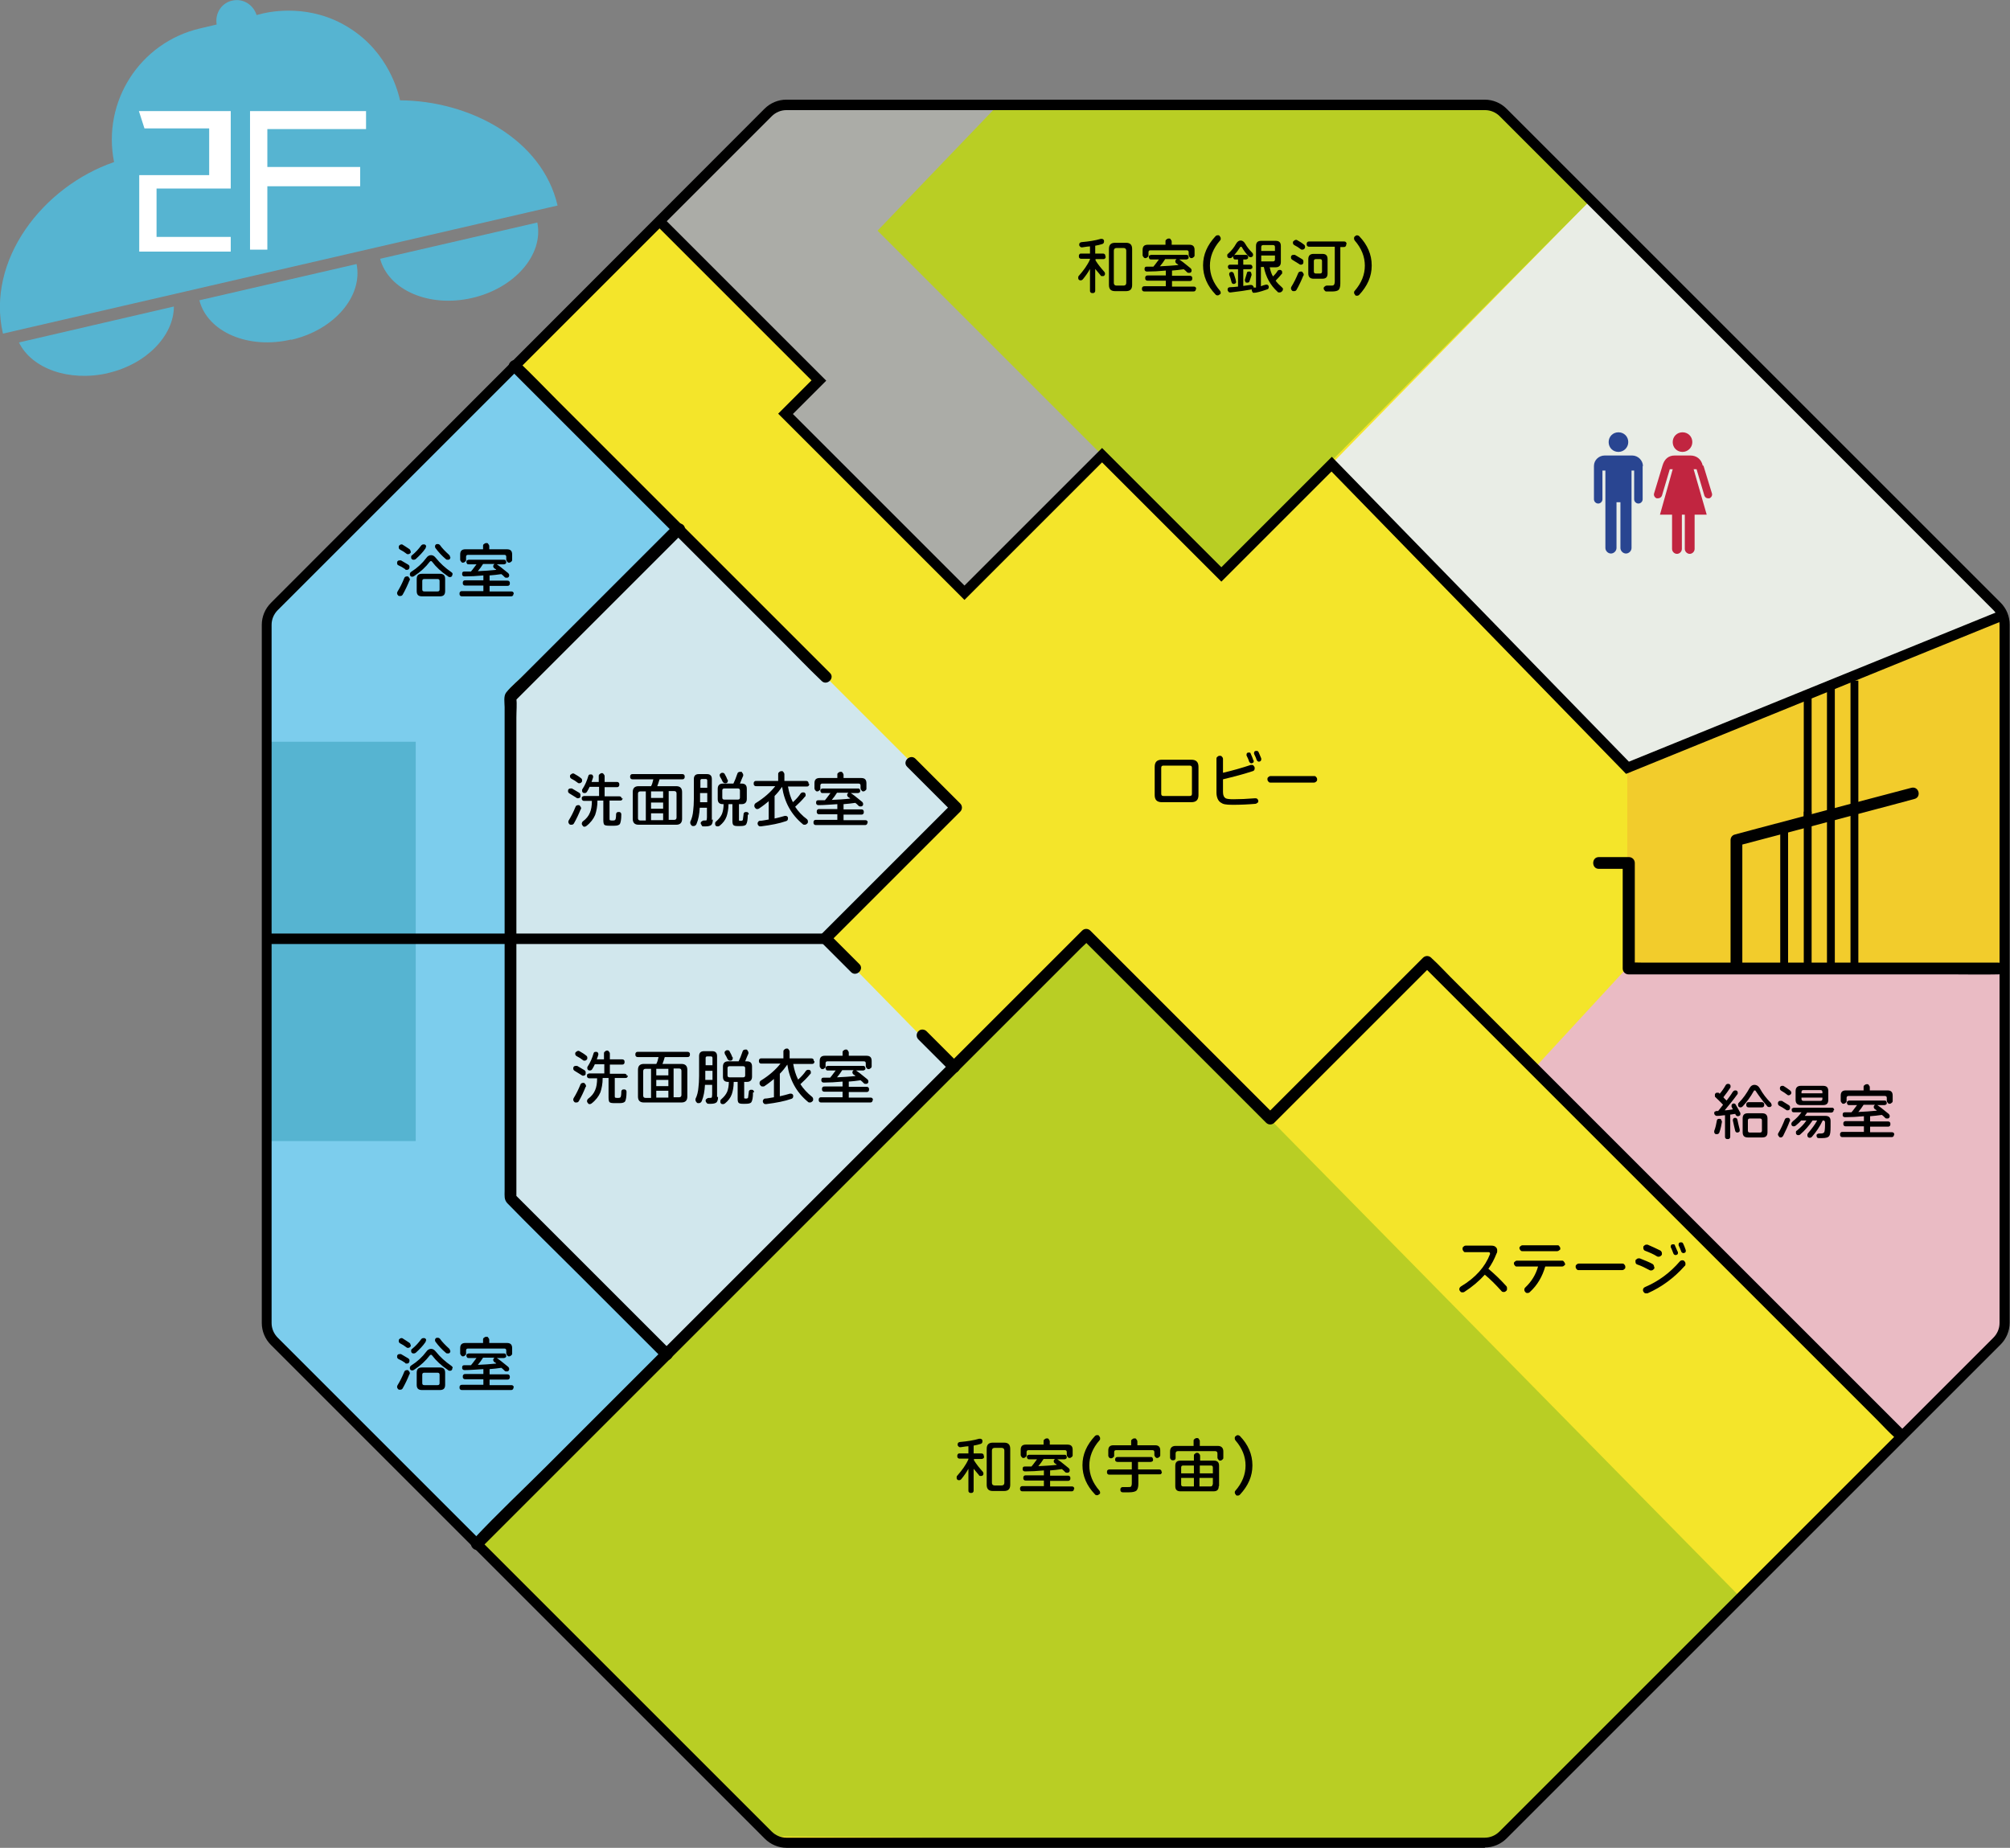 <?xml version="1.0" encoding="UTF-8"?>
<svg id="_レイヤー_1" data-name="レイヤー_1" xmlns="http://www.w3.org/2000/svg" version="1.1" viewBox="0 0 615 565.5">
  <rect x="0" y="0" width="615" height="565.5" fill="#808080" stroke="none"/>
  <!-- Generator: Adobe Illustrator 29.3.1, SVG Export Plug-In . SVG Version: 2.1.0 Build 151)  -->
  <defs>
    <style>
      .st0 {
        fill: #fff;
      }

      .st1 {
        fill: #c12540;
      }

      .st2 {
        fill: #56b4d1;
      }

      .st3 {
        fill: #294591;
      }

      .st4 {
        fill: #eabbc4;
      }

      .st5 {
        fill: #abaca7;
      }

      .st6 {
        fill: #f4e52a;
      }

      .st7 {
        fill: #e9ede6;
      }

      .st8 {
        fill: #7ccded;
      }

      .st9 {
        fill: #d1e7ed;
      }

      .st10 {
        fill: #f2cc2c;
      }

      .st11 {
        fill: #b9ce24;
      }
    </style>
  </defs>
  <g>
    <path class="st6" d="M457.7,32.1h-220.3L81.6,187.9v220.3l155.8,155.8h220.3l155.8-155.8v-220.3L457.7,32.1Z"/>
    <path class="st4" d="M581.3,438.9l-111.9-111.9,28.6-31h115.1c.3,37.3.5,74.6.8,111.9-10.9,10.3-21.7,20.6-32.5,31Z"/>
    <path class="st11" d="M457.4,563.6c-74.1-.5-148.2-1.1-222.3-1.6-29.6-29.9-59.3-59.8-88.9-89.7,62.2-61.9,124.4-123.8,186.5-185.7,18.5,18.5,37,37,55.6,55.6,47.9,48.7,95.8,97.4,143.7,146.1-24.9,25.1-49.7,50.3-74.6,75.4Z"/>
    <path class="st7" d="M613,188.1c-38.4,15.6-76.7,31.2-115.1,46.8l-90.5-92.9c26.5-27,52.9-54,79.4-81,42.1,42.3,84.1,84.7,126.2,127Z"/>
    <path class="st5" d="M294.7,181.7c-18-18.5-36-37-54-55.6l9.5-9.5c-16.4-16.1-32.8-32.3-49.2-48.4,12.2-12.2,24.3-24.3,36.5-36.5h204.8l-147.6,150Z"/>
    <path class="st11" d="M373.3,175.4l-104.8-104.8c12.4-13,24.9-25.9,37.3-38.9h151.6c9.8,9.8,19.6,19.6,29.4,29.4-37.8,38.1-75.7,76.2-113.5,114.3Z"/>
    <path class="st9" d="M252.6,287.3c13,13.2,25.9,26.5,38.9,39.7-29.1,29.1-58.2,58.2-87.3,87.3-16.1-16.4-32.3-32.8-48.4-49.2v-151.6c17.2-17.2,34.4-34.4,51.6-51.6,28.3,28.3,56.6,56.6,84.9,84.9-13.2,13.5-26.5,27-39.7,40.5Z"/>
    <path class="st8" d="M203.8,414.7c-19.3,19.3-38.6,38.6-57.9,57.9l-64.3-64.3v-220.7c25.4-25.1,50.8-50.3,76.2-75.4,16.4,16.7,32.8,33.3,49.2,50-17.1,16.2-34.1,32.5-51.2,48.7v153.9c16,16.6,32,33.2,48,49.8Z"/>
    <path class="st2" d="M127.2,227h-46v122.2h46v-122.2Z"/>
    <path class="st10" d="M613.8,296.8h-115.9v-61.9l115.9-46.8v108.7Z"/>
    <path d="M454.4,565.5h-213.7c-2.5,0-4.9-1-6.7-2.8l-151.1-151.1c-1.8-1.8-2.8-4.2-2.8-6.7v-213.7c0-2.5,1-4.9,2.8-6.7L233.9,33.3c1.8-1.8,4.2-2.8,6.7-2.8h213.7c2.5,0,4.9,1,6.7,2.8l151.1,151.1c1.8,1.8,2.8,4.2,2.8,6.7v213.7c0,2.5-1,4.9-2.8,6.7l-151.1,151.1c-1.8,1.8-4.2,2.8-6.7,2.8ZM240.6,33.7c-1.7,0-3.3.7-4.5,1.9L85,186.7c-1.2,1.2-1.9,2.8-1.9,4.5v213.7c0,1.7.7,3.3,1.9,4.5l151.1,151.1c1.2,1.2,2.8,1.9,4.5,1.9h213.7c1.7,0,3.3-.7,4.5-1.9l151.1-151.1c1.2-1.2,1.9-2.8,1.9-4.5v-213.7c0-1.7-.7-3.3-1.9-4.5L458.9,35.6c-1.2-1.2-2.8-1.9-4.5-1.9h-213.7Z"/>
    <path d="M489.1,265.9h9.2l-1.8-1.8v32.3c0,1,.8,1.8,1.8,1.8h99.2c4.5,0,9.1.1,13.7,0h.2c2.3,0,2.3-3.6,0-3.6h-108.4c-1.5,0-3-.1-4.4,0h-.2l1.8,1.8v-32.3c0-1-.8-1.8-1.8-1.8h-9.2c-2.3,0-2.3,3.6,0,3.6Z"/>
    <path d="M584.8,241.1c-6.1,1.6-12.2,3.2-18.2,4.8-9.7,2.6-19.4,5.1-29.1,7.7-2.2.6-4.5,1.2-6.7,1.8-.8.2-1.3.9-1.3,1.7v38.9c0,2.3,3.6,2.3,3.6,0v-38.9l-1.3,1.7c6.1-1.6,12.2-3.2,18.2-4.8,9.7-2.6,19.4-5.1,29.1-7.7,2.2-.6,4.5-1.2,6.7-1.8,2.2-.6,1.3-4-1-3.4Z"/>
    <path d="M554.3,213.1h-2.4v38.1h2.4v-38.1Z"/>
    <path d="M561.4,210.7h-2.4v38.1h2.4v-38.1Z"/>
    <path d="M547.1,252h-2.4v44.1h2.4v-44.1Z"/>
    <path d="M554.3,248.4h-2.4v47.6h2.4v-47.6Z"/>
    <path d="M561.4,248.4h-2.4v47.6h2.4v-47.6Z"/>
    <path d="M568.6,248.4h-2.4v47.6h2.4v-47.6Z"/>
    <path d="M568.6,208.3h-2.4v38.1h2.4v-38.1Z"/>
    <path d="M497.5,236.8l-90.1-92.5-33.7,33.7-36.5-36.5-42.1,42.1-57-57,10.2-10.2-46.9-46.9,2.2-2.2,49.2,49.2-10.2,10.2,52.5,52.5,42.1-42.1,36.5,36.5,33.8-33.8,90.9,93.3,114.1-46.4,1.2,2.9-116.1,47.2Z"/>
    <path d="M582.5,437.7l-14.4-14.4-34.4-34.4-41.9-41.9c-12-12-24-24-36.1-36.1l-11.9-11.9c-1.9-1.9-3.7-3.9-5.7-5.7,0,0-.2-.2-.2-.2-.7-.7-1.8-.7-2.5,0-14,14-28,28-42,42s-4,4-6,6h2.5l-18.9-18.9-30.4-30.4c-2.3-2.3-4.7-4.7-7-7-.7-.7-1.8-.7-2.5,0-6.2,6.2-12.4,12.4-18.6,18.6-14.8,14.8-29.6,29.6-44.5,44.5-18,18-35.9,35.9-53.9,53.9-15.5,15.5-31,31-46.6,46.6-7.5,7.5-15.3,14.8-22.6,22.6-.1.1-.2.2-.3.3-1.6,1.6.9,4.2,2.5,2.5,6.2-6.2,12.4-12.4,18.6-18.6,14.8-14.8,29.6-29.6,44.5-44.5,18-18,35.9-35.9,53.9-53.9,15.5-15.5,31-31,46.6-46.6,5.1-5.1,10.2-10.2,15.3-15.3l4.8-4.8c.8-.8,1.8-1.6,2.5-2.5,0-.1.2-.2.3-.3h-2.5c6.3,6.3,12.6,12.6,18.9,18.9,10.1,10.1,20.3,20.3,30.4,30.4l7,7c.7.7,1.8.7,2.5,0,14-14,28-28,42-42,2-2,4-4,6-6h-2.5c4.8,4.8,9.6,9.6,14.4,14.4,11.5,11.5,22.9,22.9,34.4,34.4l41.9,41.9,36.1,36.1,11.9,11.9c1.9,1.9,3.7,3.9,5.7,5.7,0,0,.2.2.2.2,1.6,1.6,4.2-.9,2.5-2.5h0Z"/>
    <path d="M253.9,205.9c-3.2-3.2-6.3-6.3-9.5-9.5-7.6-7.6-15.2-15.2-22.8-22.8-9.1-9.1-18.3-18.3-27.4-27.4l-23.8-23.8c-3.8-3.8-7.6-7.8-11.5-11.5,0,0-.1-.1-.2-.2-1.6-1.6-4.2.9-2.5,2.5,3.2,3.2,6.3,6.3,9.5,9.5,7.6,7.6,15.2,15.2,22.8,22.8,9.1,9.1,18.3,18.3,27.4,27.4,7.9,7.9,15.9,15.9,23.8,23.8,3.8,3.8,7.6,7.8,11.5,11.5,0,0,.1.1.2.2,1.6,1.6,4.2-.9,2.5-2.5Z"/>
    <path d="M262.9,295c-3-3-6-6-9.1-9.1v2.5c4.5-4.5,9.1-9.1,13.6-13.6,7.2-7.2,14.3-14.3,21.5-21.5,1.6-1.6,3.3-3.3,4.9-4.9.7-.7.7-1.8,0-2.5-4-4-8-8-12-12l-1.7-1.7c-1.6-1.6-4.2.9-2.5,2.5,4,4,8,8,12,12l1.7,1.7v-2.5c-4.5,4.5-9.1,9.1-13.6,13.6-7.2,7.2-14.3,14.3-21.5,21.5-1.6,1.6-3.3,3.3-4.9,4.9-.7.7-.7,1.8,0,2.5,3,3,6,6,9.1,9.1,1.6,1.6,4.2-.9,2.5-2.5Z"/>
    <path d="M293.2,325.3c-2.8-2.8-5.7-5.7-8.5-8.5l-1.2-1.2c-.7-.7-1.9-.7-2.5,0-.7.7-.7,1.8,0,2.5,2.8,2.8,5.7,5.7,8.5,8.5l1.2,1.2c.7.7,1.9.7,2.5,0,.7-.7.7-1.8,0-2.5Z"/>
    <path d="M206.1,160.7c-5.9,5.9-11.9,11.9-17.8,17.8-9.3,9.3-18.5,18.5-27.8,27.8-1.8,1.9-4,3.6-5.6,5.6-.9,1.1-.5,3.2-.5,4.5v148.1c0,1.4-.2,2.6.8,3.7,7.1,7.3,14.4,14.4,21.7,21.7,8.2,8.2,16.3,16.3,24.5,24.5l1.4,1.4c1.6,1.6,4.2-.9,2.5-2.5-5.4-5.4-10.8-10.8-16.2-16.2-8.6-8.6-17.2-17.2-25.7-25.7-2-2-3.9-3.9-5.9-5.9l.5,1.3v-147.2c0-2,.2-4,0-6v-.3l-.5,1.3c5.8-5.8,11.5-11.5,17.3-17.3,9.2-9.2,18.4-18.4,27.6-27.6,2.1-2.1,4.2-4.2,6.4-6.4s-.9-4.2-2.5-2.5h0Z"/>
    <path d="M252.6,285.7H81.2v3.2h171.5v-3.2Z"/>
    <path class="st3" d="M495.2,138.3c1.6,0,3-1.3,3-3s-1.3-3-3-3-3,1.3-3,3,1.3,3,3,3Z"/>
    <path class="st3" d="M502.7,142.7c0-1.8-1.5-3.3-3.3-3.3h-8.4c-1.8,0-3.3,1.4-3.3,3.2,0,0,0,10.2,0,10.2,0,.7.6,1.3,1.3,1.3s1.3-.6,1.3-1.3v-8.8h.9v23.7c0,.9.8,1.7,1.7,1.7s1.7-.8,1.7-1.7v-14h1.2v14c0,.9.8,1.7,1.7,1.7s1.7-.8,1.7-1.7v-23.7c0,0,.8,0,.8,0v8.8c0,.7.6,1.3,1.3,1.3s1.3-.6,1.3-1.3v-10.2s0,0,0,0Z"/>
    <path class="st1" d="M514.8,138.3c1.6,0,3-1.3,3-3s-1.3-3-3-3-3,1.3-3,3,1.3,3,3,3Z"/>
    <path class="st1" d="M521,142.5c-.5-2.1-2-3.1-3.8-3.1h-4.8c-1.8,0-3.1,1-3.7,3l-2.6,8.6c-.2.6.2,1.3.8,1.5.1,0,.2,0,.4,0,.5,0,1-.3,1.2-.8l2.4-8.1h.9l-3.9,13.9h3.7v10.5c0,.8.7,1.5,1.5,1.5s1.5-.7,1.5-1.5v-10.5h.9v10.5c0,.8.7,1.5,1.5,1.5s1.5-.7,1.5-1.5v-10.5h3.7l-4-13.9h.9l2.4,8.1c.2.5.6.8,1.1.8s.2,0,.4,0c.6-.2,1-.9.8-1.5l-2.6-8.5h0Z"/>
    <path d="M338.3,78.5c0,.2,0,.4-.2.6-.2.2-.3.2-.6.2h-2.3v.4c.8,1.3,1.8,2.5,2.7,3.5.1.2.2.3.2.5s0,.4-.2.6c-.1.2-.3.2-.6.2s-.5,0-.6-.3c-.7-.8-1.2-1.4-1.6-1.9v6.6c0,.2,0,.4-.2.6-.2.2-.4.2-.6.2s-.4,0-.6-.2c-.2-.2-.2-.3-.2-.6v-6.6c-.6,1.1-1.3,2.1-2.2,3.2-.2.2-.4.3-.6.3s-.4,0-.6-.2c-.2-.2-.2-.3-.2-.6s0-.4.2-.6c1.4-1.6,2.6-3.2,3.4-5v-.2h-2.6c-.2,0-.4,0-.6-.2-.2-.2-.2-.3-.2-.6s0-.4.2-.6c.1-.2.3-.2.5-.2h2.7v-2.2c-.3,0-1.2.1-2.4.3-.2,0-.4,0-.6-.2-.2-.2-.3-.3-.3-.6,0-.5.2-.7.7-.8,2.3-.2,4.2-.5,5.9-1,0,0,.1,0,.2,0,.2,0,.4,0,.6.2.2.2.2.3.2.6,0,.4-.2.7-.6.8-.7.2-1.4.4-2.1.5v2.4h2.3c.2,0,.4,0,.6.2.2.2.2.3.2.6h0ZM346.4,87.2c0,1.3-.6,1.9-1.9,1.9h-3.3c-1.3,0-1.9-.6-1.9-1.9v-11c0-1.3.6-1.9,1.9-1.9h3.3c1.3,0,1.9.6,1.9,1.9v11ZM344.6,86.6v-9.9c0-.5-.3-.8-.8-.8h-2.2c-.5,0-.8.3-.8.8v9.9c0,.5.3.8.8.8h2.2c.5,0,.8-.3.8-.8Z"/>
    <path d="M365.9,88.4c0,.2,0,.4-.2.6-.2.2-.4.2-.6.2h-14.9c-.2,0-.4,0-.6-.2-.2-.2-.2-.4-.2-.6s0-.4.2-.6c.2-.2.4-.2.6-.2h6.5v-1.7h-5.5c-.2,0-.4,0-.6-.2-.2-.2-.2-.3-.2-.6s0-.4.2-.6c.2-.2.3-.2.6-.2h5.5v-1.5c-2.1.2-4,.3-5.7.3-.2,0-.4,0-.6-.2-.2-.2-.2-.3-.2-.6,0-.5.2-.7.7-.7.6,0,1.3,0,2,0,.7-.8,1.2-1.6,1.7-2.2h-2.4c-.2,0-.4,0-.5-.2-.1-.1-.2-.3-.2-.5s0-.4.2-.5c.2-.1.3-.2.5-.2h10.8c.2,0,.4,0,.5.2s.2.3.2.5,0,.4-.2.5c-.1.1-.3.2-.5.2h-2.2c.5.3,1.7,1.2,3.5,2.7.2.2.3.4.3.6s0,.4-.2.6c-.2.2-.3.2-.6.2s-.4,0-.6-.2c-.4-.4-.7-.7-1-.9-1.2.2-2.5.3-3.6.4v1.6h5.4c.2,0,.4,0,.6.2.2.2.2.3.2.6s0,.4-.2.6c-.2.2-.4.2-.6.2h-5.4v1.7h6.6c.2,0,.4,0,.6.2.2.2.2.4.2.6ZM365.5,78.1c0,.2,0,.4-.3.6-.2.2-.4.3-.6.3s-.4,0-.6-.3c-.2-.2-.3-.4-.3-.6v-.9c0-.4-.2-.6-.6-.6h-11.1c-.4,0-.6.2-.6.6v.9c0,.2,0,.4-.3.6-.2.2-.4.3-.6.3s-.4,0-.6-.3c-.2-.2-.3-.4-.3-.6v-1.6c0-1.1.5-1.6,1.6-1.6h5.4v-1c0-.2,0-.5.3-.6.2-.2.4-.3.7-.3s.5,0,.6.3c.2.2.3.4.3.6v1h5.4c1.1,0,1.6.5,1.6,1.6v1.6h0ZM360.5,81c-.1-.1-.3-.2-.6-.4-.2-.2-.3-.4-.3-.6s.1-.5.4-.7h-3.5c-.5.8-1,1.5-1.6,2.2,2-.1,3.9-.2,5.6-.4Z"/>
    <path d="M373.5,89.5c0,.3,0,.5-.3.6-.2.2-.4.3-.6.3s-.5,0-.7-.3c-2.5-2.6-3.8-5.6-3.8-8.9s1.3-6.2,3.8-8.9c.2-.2.4-.3.7-.3s.5,0,.6.3c.2.2.3.4.3.7s0,.4-.2.6c-2.1,2.4-3.1,5-3.1,7.7s1,5.3,3.1,7.7c.1.2.2.3.2.6h0Z"/>
    <path d="M392.5,88.5c0,.3,0,.5-.3.7-.2.2-.4.3-.7.3s-.5,0-.6-.2c-2.2-2-3.6-4.5-4.2-7.6h-.9v5.9s.3-.1.8-.3c.4-.1.7-.2.8-.2.2,0,.4,0,.6.2.2.2.2.4.2.6,0,.4-.2.6-.6.7-2,.7-3.3,1-3.8,1s-.5,0-.6-.3c-.2-.2-.2-.4-.2-.7,0,0-.1,0-.2,0-1.6.3-3.7.6-6.3.9-.2,0-.5,0-.6-.2-.2-.2-.3-.4-.3-.6,0-.5.2-.8.7-.8.7,0,1.5-.1,2.5-.2v-5.3h-2.4c-.2,0-.4,0-.5-.2-.1-.1-.2-.3-.2-.5s0-.4.2-.5c.1-.2.3-.2.5-.2h2.4v-1.6h-.8c-.2,0-.4,0-.5-.2-.1-.1-.2-.3-.2-.5s0-.2,0-.3c0,0-.2.2-.4.4-.2.2-.4.2-.6.2s-.4,0-.6-.2c-.2-.2-.2-.3-.2-.6s0-.4.3-.6c1-.9,1.8-1.9,2.4-3,.4-.7.9-1,1.4-1s1,.3,1.4,1c.5.9,1.2,1.8,2.1,2.7.2.2.3.4.3.6s0,.4-.2.6c-.2.2-.4.2-.6.2s-.5-.1-.7-.4c-.8-.9-1.4-1.7-1.9-2.6,0-.1-.2-.2-.3-.2s-.2,0-.3.2c-.5.8-1.1,1.6-1.8,2.4.1,0,.2-.1.4-.1h3.2c.2,0,.4,0,.5.2.1.1.2.3.2.5s0,.4-.2.5c-.1.1-.3.2-.5.2h-.8v1.6h2.1c.2,0,.4,0,.5.2.2.2.2.3.2.5s0,.4-.2.5c-.2.1-.3.2-.5.2h-2.1v5.1c.7-.1,1.4-.2,2.2-.3.2,0,.5,0,.7.2.2.2.3.4.3.6h0c.1,0,.2,0,.3,0,.2,0,.3,0,.4,0v-12.7c0-1.1.5-1.6,1.6-1.6h4.4c1.1,0,1.6.5,1.6,1.6v4.9c0,1-.5,1.6-1.6,1.6h-1.8c.2,1,.5,2,1,2.8.5-.5,1-1,1.4-1.7.1-.2.4-.3.6-.3s.4,0,.6.2c.2.2.2.3.2.6s0,.4-.2.5c-.4.5-1,1.2-1.8,2,.5.7,1.2,1.4,1.9,2,.2.2.4.4.4.7h0ZM378.2,86.2c0,.2,0,.4-.2.5-.1.1-.3.2-.5.2-.4,0-.6-.2-.7-.6-.2-.8-.4-1.5-.7-2.2,0,0,0-.2,0-.2,0-.2,0-.4.2-.5.1-.1.3-.2.5-.2.3,0,.6.2.7.5.5,1.5.7,2.3.7,2.5h0ZM383,84c-.3.9-.5,1.6-.7,2.1-.1.3-.3.4-.7.4s-.4,0-.5-.2c-.1-.1-.2-.3-.2-.5s0-.1,0-.2c.2-.7.4-1.4.6-2,0-.4.3-.5.7-.5s.4,0,.5.2c.1.1.2.3.2.5s0,.1,0,.2h0ZM390.1,76.8v-1.2c0-.4-.2-.6-.6-.6h-3c-.4,0-.6.2-.6.6v1.2h4.2ZM390.1,79.5v-1.3h-4.2v1.8h3.6c.4,0,.6-.2.6-.6Z"/>
    <path d="M398.8,80.2c0,.2,0,.4-.2.6-.2.2-.4.2-.6.2s-.3,0-.5-.2c-.6-.4-1.3-.8-2.1-1.3-.3-.2-.4-.4-.4-.7s0-.4.2-.6c.2-.2.4-.2.6-.2s.3,0,.4,0c.7.4,1.4.8,2.2,1.3.3.2.4.4.4.7h0ZM398.8,84.3c-.6,1.5-1.3,3-2.1,4.4-.2.3-.4.4-.8.4s-.4,0-.6-.2c-.2-.2-.3-.4-.3-.6s0-.3.1-.5c.8-1.3,1.5-2.7,2.1-4.2.1-.3.4-.5.8-.5s.4,0,.6.3c.2.2.3.4.3.6s0,.2,0,.3h0ZM399.3,75.6c0,.2,0,.4-.3.6-.2.2-.4.2-.6.2s-.3,0-.5-.2c-.5-.4-1.1-.8-1.9-1.2-.3-.2-.4-.4-.4-.7s0-.4.3-.6c.2-.2.4-.3.6-.3s.3,0,.4.1c.7.4,1.4.8,2,1.3.3.2.4.4.4.7h0ZM411.9,74.8c0,.2,0,.4-.2.6-.2.2-.4.2-.6.2h-1v11.2c0,.9-.2,1.6-.5,1.9-.3.3-1,.5-1.9.5h-1.8c-.2,0-.4,0-.6-.3-.2-.2-.3-.4-.3-.6s0-.4.3-.6c.2-.2.4-.3.6-.3h1.4c.4,0,.7,0,.9-.3.1-.2.2-.5.2-.9v-10.7h-7.8c-.2,0-.4,0-.6-.2-.2-.2-.2-.4-.2-.6s0-.4.2-.6c.2-.2.4-.2.6-.2h10.6c.2,0,.4,0,.6.2.2.2.2.4.2.6h0ZM406.2,83.7c0,1.1-.5,1.6-1.6,1.6h-2.7c-1,0-1.6-.5-1.6-1.6v-4.4c0-1,.5-1.6,1.6-1.6h2.7c1.1,0,1.6.5,1.6,1.6v4.4ZM404.5,83.1v-3.2c0-.4-.2-.6-.6-.6h-1.3c-.4,0-.6.2-.6.6v3.2c0,.4.2.6.6.6h1.3c.4,0,.6-.2.6-.6Z"/>
    <path d="M419.7,81.3c0,3.3-1.3,6.2-3.8,8.9-.2.2-.4.3-.7.3s-.5,0-.6-.3c-.2-.2-.3-.4-.3-.6s0-.4.2-.6c2.1-2.4,3.1-5,3.1-7.7s-1-5.3-3.1-7.7c-.1-.2-.2-.3-.2-.6s0-.5.3-.7c.2-.2.4-.3.6-.3s.5.1.7.3c2.5,2.6,3.8,5.6,3.8,8.9h0Z"/>
    <path d="M301.1,445.7c0,.2,0,.4-.2.6-.2.1-.3.2-.6.2h-2.3v.4c.8,1.3,1.8,2.5,2.7,3.5.1.2.2.3.2.5s0,.4-.2.6-.3.2-.6.2-.5,0-.6-.3c-.7-.8-1.2-1.4-1.6-1.9v6.6c0,.2,0,.4-.2.6s-.3.2-.6.2-.4,0-.6-.2-.2-.3-.2-.6v-6.6c-.6,1.1-1.3,2.1-2.2,3.2-.2.2-.4.3-.6.3s-.4,0-.6-.2c-.2-.2-.2-.3-.2-.6s0-.4.2-.6c1.4-1.6,2.6-3.2,3.4-5v-.2h-2.6c-.2,0-.4,0-.6-.2-.2-.2-.2-.3-.2-.6s0-.4.2-.6c.1-.2.3-.2.5-.2h2.7v-2.2c-.3,0-1.2.1-2.4.3-.2,0-.4,0-.6-.2-.2-.2-.3-.3-.3-.6,0-.5.2-.7.7-.8,2.3-.2,4.2-.5,5.9-1,0,0,.1,0,.2,0,.2,0,.4,0,.6.2.2.2.2.3.2.6,0,.4-.2.7-.6.8-.7.2-1.4.4-2.1.5v2.4h2.3c.2,0,.4,0,.6.2.2.2.2.3.2.6h0ZM309.1,454.4c0,1.3-.6,1.9-1.9,1.9h-3.4c-1.3,0-1.9-.6-1.9-1.9v-11c0-1.3.6-1.9,1.9-1.9h3.4c1.3,0,1.9.6,1.9,1.9v11ZM307.3,453.8v-9.9c0-.5-.3-.8-.8-.8h-2.2c-.5,0-.8.3-.8.8v9.9c0,.5.3.8.8.8h2.2c.5,0,.8-.3.8-.8Z"/>
    <path d="M328.6,455.6c0,.2,0,.4-.2.6-.2.2-.4.2-.6.2h-14.9c-.2,0-.4,0-.6-.2-.2-.2-.2-.4-.2-.6s0-.4.2-.6c.2-.2.4-.2.6-.2h6.5v-1.7h-5.5c-.2,0-.4,0-.6-.2-.2-.2-.2-.3-.2-.6s0-.4.2-.6c.2-.2.4-.2.6-.2h5.5v-1.5c-2.1.2-4,.3-5.7.3-.2,0-.4,0-.6-.2-.2-.1-.2-.3-.2-.6,0-.5.2-.7.7-.7.6,0,1.3,0,2,0,.7-.8,1.2-1.6,1.7-2.2h-2.4c-.2,0-.4,0-.5-.2-.1-.1-.2-.3-.2-.5s0-.4.2-.5c.1-.1.3-.2.5-.2h10.8c.2,0,.4,0,.5.2.1.1.2.3.2.5s0,.4-.2.5c-.1.1-.3.2-.5.2h-2.2c.5.3,1.7,1.2,3.5,2.7.2.2.3.4.3.6s0,.4-.2.6c-.2.2-.3.2-.6.2s-.4,0-.6-.2c-.4-.4-.7-.7-1-.9-1.2.2-2.5.3-3.6.4v1.6h5.4c.2,0,.4,0,.6.2.2.2.2.3.2.6s0,.4-.2.6c-.2.2-.4.2-.6.2h-5.4v1.7h6.6c.2,0,.4,0,.6.2.2.2.2.4.2.6ZM328.2,445.3c0,.2,0,.4-.3.6-.2.2-.4.3-.6.3s-.4,0-.6-.3c-.2-.2-.3-.4-.3-.6v-.9c0-.4-.2-.6-.6-.6h-11.1c-.4,0-.6.2-.6.6v.9c0,.2,0,.4-.3.6-.2.2-.4.3-.6.3s-.4,0-.6-.3c-.2-.2-.3-.4-.3-.6v-1.6c0-1.1.5-1.6,1.6-1.6h5.4v-1c0-.2,0-.5.3-.6.2-.2.4-.3.7-.3s.5,0,.6.3c.2.2.3.4.3.6v1h5.4c1.1,0,1.6.5,1.6,1.6v1.6h0ZM323.3,448.2c-.1-.1-.3-.2-.6-.4-.2-.2-.3-.4-.3-.6s.1-.5.4-.7h-3.5c-.5.8-1,1.5-1.6,2.2,2-.1,3.9-.2,5.6-.4Z"/>
    <path d="M336.6,456.7c0,.3,0,.5-.3.6-.2.2-.4.3-.6.3s-.5,0-.7-.3c-2.5-2.6-3.8-5.6-3.8-8.9s1.3-6.2,3.8-8.9c.2-.2.4-.3.7-.3s.5,0,.6.3c.2.2.3.4.3.7s0,.4-.2.6c-2.1,2.4-3.1,5-3.1,7.7s1,5.3,3.1,7.7c.1.2.2.3.2.6h0Z"/>
    <path d="M355.5,450.4c0,.2,0,.4-.2.6-.1.2-.3.2-.6.2h-6.4v2.9c0,1-.2,1.7-.6,2.1-.4.3-1.1.5-2.2.5h-1.9c-.2,0-.4,0-.6-.2-.2-.2-.2-.4-.2-.6s0-.4.2-.6c.2-.2.4-.2.6-.2h1.4c.6,0,.9,0,1.1-.2.1-.2.2-.5.2-1v-2.6h-6.8c-.2,0-.4,0-.6-.2-.2-.2-.2-.3-.2-.6s0-.4.2-.6c.1-.1.3-.2.6-.2h6.8v-2.3h-4.3c-.2,0-.4,0-.6-.2-.2-.1-.2-.3-.2-.5s0-.4.2-.6c.2-.2.3-.2.6-.2h10.1c.2,0,.4,0,.5.2.1.2.2.3.2.6s0,.4-.2.5c-.1.1-.3.2-.5.2h-3.9v2.3h6.4c.2,0,.4,0,.6.2.2.2.2.3.2.6h0ZM355,445.3c0,.2,0,.4-.3.6-.2.2-.4.3-.6.3s-.4,0-.6-.3c-.2-.2-.3-.4-.3-.6v-.9c0-.4-.2-.6-.6-.6h-11.1c-.4,0-.6.2-.6.6v1c0,.2,0,.4-.3.6-.2.2-.4.3-.6.3s-.4,0-.6-.2c-.2-.2-.3-.4-.3-.6v-1.6c0-1.1.5-1.6,1.6-1.6h5.4v-1.2c0-.2,0-.5.3-.6.2-.2.4-.3.7-.3s.5,0,.6.3c.2.2.3.4.3.6v1.2h5.4c1.1,0,1.6.5,1.6,1.6v1.6h0Z"/>
    <path d="M374.3,446.1c0,.2,0,.4-.3.6-.2.2-.4.3-.6.3s-.4,0-.6-.3c-.2-.2-.3-.4-.3-.6v-1.3c0-.4-.2-.7-.7-.7h-11.4c-.4,0-.7.2-.7.7v1.3c0,.2,0,.4-.2.6-.2.2-.4.2-.6.2s-.4,0-.6-.2c-.2-.2-.3-.4-.3-.6v-1.9c0-1.1.6-1.7,1.7-1.7h5.5v-1.5c0-.2,0-.5.3-.6.2-.2.4-.3.7-.3s.5,0,.6.3c.2.2.3.4.3.6v1.5h5.5c1.1,0,1.7.6,1.7,1.7v1.9h0ZM372.9,454.8c0,1.1-.5,1.6-1.6,1.6h-10.1c-1.1,0-1.6-.5-1.6-1.6v-6.2c0-1.1.5-1.6,1.6-1.6h4.1v-1.4c0-.3,0-.5.3-.7.2-.2.4-.3.6-.3s.5,0,.7.3c.2.2.3.4.3.7v1.4h4.2c1.1,0,1.6.5,1.6,1.6v6.2h0ZM365.3,450.9v-2.4h-3.3c-.4,0-.6.2-.6.6v1.8h3.9ZM365.3,454.9v-2.6h-3.9v2c0,.4.2.6.6.6h3.3ZM371.1,450.9v-1.8c0-.4-.2-.6-.6-.6h-3.4v2.4h4.1ZM371.1,454.3v-2h-4.1v2.6h3.4c.4,0,.6-.2.6-.6Z"/>
    <path d="M383.2,448.5c0,3.3-1.3,6.2-3.8,8.9-.2.2-.4.3-.7.3s-.5,0-.6-.3c-.2-.2-.3-.4-.3-.6s0-.4.2-.6c2.1-2.4,3.1-5,3.1-7.7s-1-5.3-3.1-7.7c-.1-.2-.2-.3-.2-.6s0-.5.3-.7c.2-.2.4-.3.6-.3s.5.1.7.3c2.5,2.6,3.8,5.6,3.8,8.9h0Z"/>
    <path d="M461.1,394.4c0,.3,0,.5-.3.7-.2.2-.4.3-.7.3s-.6-.1-.7-.3c-1.8-2-3.5-3.7-5.1-5-1.7,1.9-3.8,3.7-6.3,5.3-.2.1-.3.1-.5.1-.3,0-.5,0-.7-.3-.2-.2-.3-.4-.3-.7s.2-.6.5-.8c4.5-2.7,7.4-6,8.9-9.9,0,0,0-.2,0-.2,0-.3-.2-.4-.5-.4h-7c-.3,0-.5,0-.6-.3-.2-.2-.3-.4-.3-.7s0-.5.3-.7c.2-.2.4-.3.6-.3h7.8c.6,0,1.1.1,1.4.4.4.3.5.7.5,1.1s0,.6-.2.9c-.7,1.8-1.5,3.3-2.5,4.7,1.8,1.5,3.6,3.2,5.4,5.2.2.2.3.4.3.7h0Z"/>
    <path d="M478.9,386.7c0,.2,0,.4-.3.6-.2.2-.4.3-.6.3h-5.2c-.9,3.1-2.4,5.7-4.7,7.8-.2.2-.4.3-.7.3s-.5,0-.7-.3c-.2-.2-.3-.4-.3-.7s.1-.5.3-.7c1.9-1.8,3.2-3.9,3.9-6.4h-6.5c-.2,0-.4,0-.6-.3-.2-.2-.3-.4-.3-.6s0-.4.3-.6c.2-.2.4-.3.6-.3h13.8c.2,0,.4,0,.6.3.2.2.3.4.3.6ZM477.4,382c0,.3,0,.5-.3.6-.2.2-.4.3-.6.3h-10.7c-.2,0-.4,0-.6-.3-.2-.2-.3-.4-.3-.6s0-.4.3-.6c.2-.2.4-.3.6-.3h10.7c.2,0,.5,0,.6.3.2.2.3.4.3.6Z"/>
    <path d="M497.3,387.7c0,.3,0,.5-.3.7-.2.2-.4.3-.7.3h-13.2c-.3,0-.5,0-.7-.3-.2-.2-.3-.4-.3-.7s0-.5.3-.7c.2-.2.4-.3.7-.3h13.2c.3,0,.5,0,.7.3.2.2.3.4.3.7Z"/>
    <path d="M506.2,387.8c0,.3,0,.5-.3.7-.2.2-.4.3-.7.3s-.3,0-.5-.1c-1.3-.7-2.5-1.3-3.7-1.7-.4-.1-.6-.4-.6-.9s0-.5.3-.7c.2-.2.4-.3.7-.3s.2,0,.3,0c1.5.6,2.8,1.1,3.9,1.7.3.2.5.5.5.9h0ZM515.7,386.8c0,.3,0,.5-.3.7-3.2,3.6-7,6.4-11.3,8.3-.1,0-.3,0-.4,0-.3,0-.5,0-.7-.3-.2-.2-.3-.4-.3-.7,0-.4.2-.7.6-.9,4.2-1.8,7.7-4.4,10.7-7.9.2-.2.4-.3.7-.3s.5,0,.7.3c.2.2.3.4.3.7ZM508.5,383.6c0,.3,0,.5-.3.7-.2.2-.4.3-.7.3s-.3,0-.5-.1c-1.1-.7-2.3-1.2-3.6-1.7-.4-.1-.6-.5-.6-.9s0-.5.3-.7c.2-.2.4-.3.7-.3s.2,0,.3,0c1.4.6,2.7,1.2,3.9,1.8.3.2.5.5.5.9h0ZM513.4,383.2c0,0,0,.2,0,.2,0,.2,0,.4-.2.5-.1.1-.3.2-.5.2-.3,0-.6-.2-.7-.5-.3-.7-.5-1.4-.8-1.9,0,0,0-.2,0-.2,0-.5.2-.7.7-.7s.5.1.6.4c.4.8.6,1.5.9,2h0ZM515.8,382.8c0,.2,0,.4-.2.5-.1.1-.3.2-.5.2-.3,0-.6-.2-.7-.5-.2-.6-.5-1.3-.8-1.9,0,0,0-.1,0-.2,0-.5.2-.7.7-.7s.5.1.7.4c.2.4.5,1.1.8,2,0,.1,0,.2,0,.2h0Z"/>
    <path d="M532.5,340.9c0,.2,0,.4-.2.5-.2.1-.3.2-.6.2s-.5-.2-.7-.5v-.2c-.6,0-1.1.2-1.6.2v6.7c0,.2,0,.4-.2.6-.2.2-.3.2-.6.2s-.4,0-.6-.2c-.2-.2-.2-.3-.2-.6v-6.5c-.7,0-1.4.2-2.4.2-.2,0-.4,0-.6-.2-.2-.2-.3-.3-.3-.6s0-.4.2-.5c.2-.1.3-.2.6-.2h.4c0,0,.6-.7,1.5-1.9-.7-.8-1.5-1.5-2.3-2.3-.2-.1-.2-.3-.2-.6s0-.4.2-.6c.2-.2.3-.2.6-.2s.4,0,.6.2v.2c.8-.9,1.4-1.8,1.9-2.7.2-.3.4-.4.7-.4s.4,0,.6.2c.2.2.2.3.2.6s0,.3-.1.4c-.6.9-1.3,1.9-2.1,2.9.2.2.5.6,1,1,.6-.8,1.3-1.7,1.9-2.7.2-.2.4-.4.7-.4s.4,0,.6.2c.2.2.2.3.2.6s0,.3-.2.5c-1,1.4-2.3,3-3.8,4.8.9,0,1.7-.2,2.5-.3l-.4-.8c0-.1,0-.2,0-.3,0-.2,0-.4.2-.5.2-.2.3-.2.5-.2s.5.1.6.4c.5.8.9,1.6,1.4,2.5,0,.1,0,.2,0,.3h0ZM526.9,343.1c-.2,1.2-.4,2.3-.8,3.4-.1.4-.4.6-.8.6s-.4,0-.6-.2c-.2-.2-.2-.3-.2-.5s0-.2,0-.3c.4-1,.6-2,.8-3.1,0-.4.3-.6.7-.6s.4,0,.6.2c.1.2.2.4.2.6h0ZM532.3,345.7c0,0,0,.1,0,.2,0,.2,0,.4-.2.5-.1.1-.3.2-.5.2-.4,0-.6-.2-.7-.6-.3-1.2-.5-2.2-.7-3.1,0-.2,0-.4.2-.6.1-.2.3-.2.5-.2.4,0,.6.2.7.6.2.9.4,1.9.7,3h0ZM542.1,338c0,.2,0,.4-.2.6-.2.2-.3.2-.6.2s-.5-.1-.7-.4c-1.3-1.5-2.4-3-3.4-4.5,0-.1-.2-.2-.3-.2s-.2,0-.3.2c-1,1.8-2.1,3.3-3.4,4.7-.2.2-.4.3-.6.3s-.4,0-.6-.2c-.2-.2-.2-.3-.2-.6s0-.4.2-.6c1.4-1.4,2.4-2.9,3.3-4.5.4-.7.9-1,1.5-1s1.2.3,1.6,1c1,1.8,2.1,3.2,3.4,4.5.2.2.2.4.2.6h0ZM540.8,346.5c0,1.1-.5,1.6-1.6,1.6h-4.4c-1.1,0-1.6-.5-1.6-1.6v-4.2c0-1.1.5-1.6,1.6-1.6h4.4c1,0,1.6.5,1.6,1.6v4.2ZM539.8,338.1c0,.2,0,.4-.2.6-.2.2-.4.2-.6.2h-3.9c-.2,0-.4,0-.6-.2-.2-.2-.2-.4-.2-.6s0-.4.2-.6c.2-.2.3-.2.6-.2h3.9c.2,0,.4,0,.6.2.2.2.2.4.2.6ZM539.1,346v-3.1c0-.4-.2-.6-.6-.6h-3.1c-.4,0-.6.2-.6.6v3.1c0,.4.2.6.6.6h3.1c.4,0,.6-.2.6-.6Z"/>
    <path d="M547.7,339c0,.2,0,.4-.2.6-.2.2-.4.2-.6.2s-.3,0-.5-.2c-.7-.5-1.4-.9-2-1.2-.3-.2-.4-.4-.4-.7s0-.4.2-.6c.2-.2.3-.2.6-.2s.3,0,.4,0c.7.4,1.4.9,2.1,1.3.3.2.4.4.4.7h0ZM547.6,343.1c-.5,1.4-1.2,2.9-2,4.5-.2.3-.4.5-.7.5s-.4,0-.6-.3c-.2-.2-.3-.4-.3-.6s0-.3.1-.4c.8-1.3,1.4-2.7,2-4.2.1-.3.4-.5.8-.5s.4,0,.6.2c.2.2.2.4.2.6s0,.2,0,.3h0ZM548.1,334.3c0,.2,0,.4-.2.6-.2.2-.4.3-.6.3s-.3,0-.5-.2c-.5-.4-1.1-.8-1.8-1.2-.3-.2-.4-.4-.4-.7s0-.4.2-.6c.2-.2.4-.2.6-.2s.3,0,.4.1c.5.3,1.1.7,1.9,1.3.2.2.4.4.4.7h0ZM561,339.8c0,.2,0,.4-.2.5-.1.1-.3.2-.5.2h-7.4c-.2.4-.5.7-.7,1h6.3c1.1,0,1.6.5,1.6,1.6v1.7c0,1.5-.1,2.4-.4,2.8-.3.5-1,.7-2.2.7h-1c-.2,0-.4,0-.5-.2-.1-.1-.2-.3-.2-.5s0-.4.2-.5c.1-.1.3-.2.5-.2h.6c.6,0,1-.2,1.1-.5.1-.3.2-1,.2-2.3v-.6c0-.4-.2-.6-.6-.6h-.1c-.9,1.9-2,3.5-3.3,5-.2.2-.4.3-.6.3s-.4,0-.6-.2c-.2-.2-.2-.4-.2-.6s0-.4.2-.6c1.1-1.3,2.1-2.6,2.8-3.9h-1.4c-1.1,1.6-2.3,3-3.8,4.3-.1.1-.3.2-.5.2s-.4,0-.6-.2-.2-.3-.2-.6,0-.5.3-.6c1.2-1,2.2-2,2.9-3.1h-1.6c-.5.6-1.1,1.1-1.7,1.6-.2.1-.3.2-.5.2s-.4,0-.6-.2c-.2-.2-.2-.3-.2-.6s.2-.5.5-.8c.9-.7,1.8-1.6,2.6-2.7h-2.3c-.5,0-.7-.2-.7-.7s0-.4.2-.5c.1-.1.3-.2.5-.2h11.6c.2,0,.4,0,.5.2.1.1.2.3.2.5h0ZM559.4,336.6c0,1.1-.5,1.6-1.6,1.6h-6.8c-1,0-1.6-.5-1.6-1.6v-2.7c0-1,.5-1.6,1.6-1.6h6.8c1.1,0,1.6.5,1.6,1.6v2.7ZM557.6,334.6v-.4c0-.4-.2-.6-.6-.6h-5.2c-.4,0-.6.2-.6.6v.4h6.4ZM557.6,336.3v-.4h-6.4v.4c0,.4.2.6.6.6h5.2c.4,0,.6-.2.6-.6Z"/>
    <path d="M579.5,347.2c0,.2,0,.4-.2.6-.2.2-.4.2-.6.2h-14.9c-.2,0-.4,0-.6-.2-.2-.2-.2-.4-.2-.6s0-.4.2-.6c.2-.2.3-.2.6-.2h6.5v-1.7h-5.5c-.2,0-.4,0-.6-.2-.2-.2-.2-.3-.2-.6s0-.4.2-.6c.2-.2.4-.2.6-.2h5.5v-1.5c-2.1.2-4,.3-5.7.3-.2,0-.4,0-.6-.2-.2-.1-.2-.3-.2-.6,0-.5.2-.7.7-.7.6,0,1.3,0,2,0,.7-.8,1.2-1.6,1.7-2.2h-2.4c-.2,0-.4,0-.5-.2-.1-.1-.2-.3-.2-.5s0-.4.2-.5c.1-.1.3-.2.5-.2h10.8c.2,0,.4,0,.5.2.1.1.2.3.2.5s0,.4-.2.5c-.1.1-.3.2-.5.2h-2.2c.5.3,1.7,1.2,3.5,2.7.2.2.3.4.3.6s0,.4-.2.6c-.2.2-.3.2-.6.2s-.4,0-.6-.2c-.4-.4-.7-.7-1-.9-1.2.2-2.5.3-3.6.4v1.6h5.4c.2,0,.4,0,.6.2.2.2.2.3.2.6s0,.4-.2.6c-.2.2-.4.2-.6.2h-5.4v1.7h6.6c.2,0,.4,0,.6.2.2.2.2.4.2.6ZM579.1,336.9c0,.2,0,.4-.3.6-.2.2-.4.3-.6.3s-.4,0-.6-.3c-.2-.2-.3-.4-.3-.6v-.9c0-.4-.2-.6-.6-.6h-11.1c-.4,0-.6.2-.6.6v.9c0,.2,0,.4-.3.6-.2.2-.4.3-.6.3s-.4,0-.6-.3c-.2-.2-.3-.4-.3-.6v-1.6c0-1.1.5-1.6,1.6-1.6h5.4v-1c0-.2,0-.5.3-.6.2-.2.4-.3.7-.3s.5,0,.6.3c.2.2.3.4.3.6v1h5.4c1.1,0,1.6.5,1.6,1.6v1.6h0ZM574.2,339.8c-.1-.1-.3-.2-.6-.4-.2-.2-.3-.4-.3-.6s.1-.5.4-.7h-3.5c-.5.8-1,1.5-1.6,2.2,2-.1,3.8-.2,5.6-.4Z"/>
    <path d="M125.3,173.5c0,.6-.3.9-.8.9s-.4,0-.5-.2c-.7-.5-1.4-.9-2.1-1.2-.3-.1-.4-.4-.4-.7s0-.4.2-.6c.2-.2.4-.2.6-.2s.3,0,.4,0c.7.4,1.4.8,2.2,1.3.3.2.4.4.4.7h0ZM125.3,177.6c-.6,1.5-1.3,3-2.1,4.4-.2.3-.4.4-.8.4s-.4,0-.6-.2c-.2-.2-.3-.4-.3-.6s0-.3.1-.5c.8-1.3,1.5-2.7,2.1-4.2.1-.3.4-.5.8-.5s.4,0,.6.3c.2.2.3.4.3.6s0,.2,0,.3h0ZM125.7,168.8c0,.2,0,.4-.3.6-.2.2-.4.2-.6.2s-.3,0-.5-.2c-.5-.4-1.1-.8-1.9-1.2-.3-.2-.4-.4-.4-.7s0-.4.2-.6c.2-.2.4-.3.6-.3s.3,0,.4.1c.6.4,1.3.8,2,1.3.3.2.4.4.4.7h0ZM138.4,175.8c0,.2,0,.4-.2.6-.2.2-.3.2-.6.2s-.3,0-.5-.2c-2.1-1.4-3.7-2.9-4.9-4.5-.1-.1-.2-.2-.3-.2s-.2,0-.4.2c-1.2,1.6-2.8,3.1-4.8,4.4-.2.1-.3.2-.5.2-.2,0-.4,0-.6-.2-.2-.2-.2-.4-.2-.6s.1-.5.4-.7c1.9-1.2,3.4-2.6,4.6-4.2.4-.6.9-.9,1.5-.9s1,.3,1.5.9c1.2,1.5,2.8,3,4.7,4.3.3.2.4.4.4.7h0ZM130.3,167.3c0,.2,0,.3-.1.5-.8,1.2-1.8,2.2-3,3.3-.2.1-.3.2-.6.2s-.4,0-.6-.2c-.2-.2-.2-.3-.2-.6s0-.4.3-.6c1.1-.9,2-1.9,2.8-3,.2-.2.4-.3.7-.3s.4,0,.6.2c.2.2.2.4.2.6h0ZM136.2,180.9c0,1.1-.5,1.6-1.6,1.6h-5.5c-1.1,0-1.6-.5-1.6-1.6v-3.7c0-1.1.5-1.6,1.6-1.6h5.5c1.1,0,1.6.5,1.6,1.6v3.7ZM134.5,180.4v-2.6c0-.4-.2-.6-.6-.6h-4.1c-.4,0-.6.2-.6.6v2.6c0,.4.2.6.6.6h4.1c.4,0,.6-.2.6-.6ZM137.8,170.5c0,.2,0,.4-.2.6-.2.2-.3.2-.6.2s-.4,0-.6-.2c-1.2-1-2.2-2.1-3.1-3.3-.1-.1-.2-.3-.2-.5s0-.4.2-.6c.2-.2.3-.2.6-.2s.5.1.7.3c.7,1,1.7,2,2.8,3,.2.2.3.4.3.6Z"/>
    <path d="M157.1,181.7c0,.2,0,.4-.2.6-.2.2-.4.2-.6.2h-14.9c-.2,0-.4,0-.6-.2-.2-.2-.2-.4-.2-.6s0-.4.2-.6c.2-.2.3-.2.6-.2h6.5v-1.7h-5.5c-.2,0-.4,0-.6-.2-.2-.2-.2-.3-.2-.6s0-.4.2-.6c.2-.2.3-.2.6-.2h5.5v-1.5c-2.1.2-4,.3-5.7.3-.2,0-.4,0-.6-.2-.2-.1-.2-.3-.2-.6,0-.5.2-.7.7-.7.6,0,1.3,0,2,0,.7-.8,1.2-1.6,1.7-2.2h-2.4c-.2,0-.4,0-.5-.2-.1-.1-.2-.3-.2-.5s0-.4.2-.5c.1-.1.3-.2.5-.2h10.8c.2,0,.4,0,.5.2.1.1.2.3.2.5s0,.4-.2.5c-.1.1-.3.2-.5.2h-2.2c.5.3,1.7,1.2,3.5,2.7.2.2.3.4.3.6s0,.4-.2.6c-.2.2-.3.2-.6.2s-.4,0-.6-.2c-.4-.4-.7-.7-1-.9-1.2.2-2.5.3-3.6.4v1.6h5.4c.2,0,.4,0,.6.2.2.2.2.3.2.6s0,.4-.2.6c-.2.2-.4.2-.6.2h-5.4v1.7h6.6c.2,0,.4,0,.6.2.2.2.2.4.2.6ZM156.7,171.3c0,.2,0,.4-.3.6-.2.2-.4.3-.6.3s-.4,0-.6-.3c-.2-.2-.3-.4-.3-.6v-.9c0-.4-.2-.6-.6-.6h-11.1c-.4,0-.6.2-.6.6v.9c0,.2,0,.4-.3.6-.2.2-.4.3-.6.3s-.4,0-.6-.3c-.2-.2-.3-.4-.3-.6v-1.6c0-1.1.5-1.6,1.6-1.6h5.4v-1c0-.2,0-.5.3-.6.2-.2.4-.3.7-.3s.5,0,.6.3c.2.2.3.4.3.6v1h5.4c1.1,0,1.6.5,1.6,1.6v1.6h0ZM151.8,174.3c-.1-.1-.3-.2-.6-.4-.2-.2-.3-.4-.3-.6s.1-.5.4-.7h-3.5c-.5.8-1,1.5-1.6,2.2,2-.1,3.8-.2,5.6-.4Z"/>
    <path d="M125.3,416.4c0,.6-.3.9-.8.9s-.4,0-.5-.2c-.7-.5-1.4-.9-2.1-1.2-.3-.2-.4-.4-.4-.7s0-.4.2-.6c.2-.2.4-.2.6-.2s.3,0,.4,0c.7.4,1.4.8,2.2,1.3.3.2.4.4.4.7h0ZM125.3,420.5c-.6,1.5-1.3,3-2.1,4.4-.2.3-.4.4-.8.4s-.4,0-.6-.2-.3-.4-.3-.6,0-.3.1-.5c.8-1.3,1.5-2.7,2.1-4.2.1-.3.4-.5.8-.5s.4,0,.6.3c.2.2.3.4.3.6s0,.2,0,.3h0ZM125.7,411.7c0,.2,0,.4-.3.6-.2.2-.4.2-.6.2s-.3,0-.5-.2c-.5-.4-1.1-.8-1.9-1.2-.3-.2-.4-.4-.4-.7s0-.4.2-.6c.2-.2.4-.3.6-.3s.3,0,.4.1c.6.4,1.3.8,2,1.3.3.2.4.4.4.7h0ZM138.4,418.7c0,.2,0,.4-.2.6-.2.2-.3.2-.6.2s-.3,0-.5-.2c-2.1-1.4-3.7-2.9-4.9-4.5-.1-.1-.2-.2-.3-.2s-.2,0-.4.2c-1.2,1.6-2.8,3.1-4.8,4.4-.2.1-.3.2-.5.2-.2,0-.4,0-.6-.2-.2-.2-.2-.4-.2-.6s.1-.5.4-.7c1.9-1.2,3.4-2.6,4.6-4.2.4-.6.9-.9,1.5-.9s1,.3,1.5.9c1.2,1.5,2.8,3,4.7,4.3.3.2.4.4.4.7h0ZM130.3,410.2c0,.2,0,.3-.1.5-.8,1.2-1.8,2.2-3,3.3-.2.1-.3.2-.6.2s-.4,0-.6-.2c-.2-.2-.2-.3-.2-.6s0-.4.3-.6c1.1-.9,2-1.9,2.8-3,.2-.2.4-.3.7-.3s.4,0,.6.2c.2.2.2.3.2.6h0ZM136.2,423.8c0,1.1-.5,1.6-1.6,1.6h-5.5c-1.1,0-1.6-.5-1.6-1.6v-3.7c0-1.1.5-1.6,1.6-1.6h5.5c1.1,0,1.6.5,1.6,1.6v3.7ZM134.5,423.3v-2.6c0-.4-.2-.6-.6-.6h-4.1c-.4,0-.6.2-.6.6v2.6c0,.4.2.6.6.6h4.1c.4,0,.6-.2.6-.6ZM137.8,413.4c0,.2,0,.4-.2.6-.2.2-.3.2-.6.2s-.4,0-.6-.2c-1.2-1-2.2-2.1-3.1-3.3-.1-.1-.2-.3-.2-.5s0-.4.2-.6c.2-.2.3-.2.6-.2s.5.1.7.3c.7,1,1.7,2,2.8,3,.2.2.3.4.3.6Z"/>
    <path d="M157.1,424.6c0,.2,0,.4-.2.6-.2.2-.4.2-.6.2h-14.9c-.2,0-.4,0-.6-.2-.2-.2-.2-.4-.2-.6s0-.4.2-.6c.2-.2.3-.2.6-.2h6.5v-1.7h-5.5c-.2,0-.4,0-.6-.2-.2-.2-.2-.3-.2-.6s0-.4.2-.6c.2-.2.3-.2.6-.2h5.5v-1.5c-2.1.1-4,.3-5.7.3-.2,0-.4,0-.6-.2-.2-.2-.2-.3-.2-.6,0-.5.2-.7.7-.7.6,0,1.3,0,2,0,.7-.8,1.2-1.6,1.7-2.2h-2.4c-.2,0-.4,0-.5-.2-.1-.1-.2-.3-.2-.5s0-.4.2-.5c.1-.1.3-.2.5-.2h10.8c.2,0,.4,0,.5.2.1.1.2.3.2.5s0,.4-.2.5c-.2.1-.3.2-.5.2h-2.2c.5.3,1.7,1.2,3.5,2.7.2.2.3.4.3.6s0,.4-.2.6c-.2.2-.3.2-.6.2s-.4,0-.6-.2c-.4-.4-.7-.7-1-.9-1.2.2-2.5.3-3.6.4v1.6h5.4c.2,0,.4,0,.6.2.2.2.2.4.2.6s0,.4-.2.6c-.2.2-.4.2-.6.2h-5.4v1.7h6.6c.2,0,.4,0,.6.2.2.2.2.4.2.6ZM156.7,414.2c0,.2,0,.4-.3.6-.2.2-.4.3-.6.3s-.4,0-.6-.3c-.2-.2-.3-.4-.3-.6v-.9c0-.4-.2-.6-.6-.6h-11.1c-.4,0-.6.2-.6.6v.9c0,.2,0,.4-.3.6-.2.2-.4.3-.6.3s-.4,0-.6-.3c-.2-.2-.3-.4-.3-.6v-1.6c0-1.1.5-1.6,1.6-1.6h5.4v-1c0-.2,0-.5.3-.6.2-.2.4-.3.7-.3s.5,0,.6.3c.2.2.3.4.3.6v1h5.4c1.1,0,1.6.5,1.6,1.6v1.6h0ZM151.8,417.2c-.1-.1-.3-.2-.6-.4-.2-.2-.3-.4-.3-.6s.1-.5.4-.7h-3.5c-.5.8-1,1.5-1.6,2.2,2-.1,3.8-.2,5.6-.4Z"/>
    <path d="M177.6,243.5c0,.3,0,.5-.2.6-.2.2-.4.2-.6.2s-.3,0-.5-.2c-.8-.5-1.5-.9-2.1-1.3-.3-.2-.4-.4-.4-.7s0-.4.2-.6.4-.2.6-.2.3,0,.4,0c.7.4,1.4.8,2.2,1.3.3.2.4.4.4.7ZM177.7,247.6c-.6,1.5-1.3,3-2.1,4.4-.2.3-.4.4-.8.4s-.4,0-.6-.2c-.2-.2-.3-.4-.3-.6s0-.3.1-.5c.8-1.3,1.5-2.7,2.1-4.2.1-.3.4-.5.8-.5s.4,0,.6.3c.2.2.3.4.3.6s0,.2,0,.3h0ZM178.1,238.9c0,.2,0,.4-.3.6-.2.2-.4.2-.6.2s-.3,0-.5-.2c-.5-.4-1.1-.8-1.9-1.2-.3-.2-.4-.4-.4-.7s0-.4.3-.6c.2-.2.4-.3.6-.3s.3,0,.4.1c.7.4,1.4.8,2,1.3.3.2.4.4.4.7h0ZM190.5,244.2c0,.2,0,.4-.2.6-.2.2-.3.2-.6.2h-3.2v5.4c0,.3,0,.5.1.6,0,0,.3.1.5.1h.5c.4,0,.6-.1.7-.3.1-.2.2-.7.2-1.5,0-.2,0-.4.2-.6.2-.2.3-.2.6-.2s.4,0,.6.2c.2.2.2.4.2.6,0,1.5-.2,2.4-.4,2.8-.2.4-.8.6-1.7.6h-1.6c-.8,0-1.3-.1-1.5-.3-.2-.2-.3-.7-.3-1.5v-5.9h-1.8c0,1.8-.3,3.2-.7,4.4-.5,1.2-1.4,2.4-2.7,3.4-.2.1-.3.2-.5.2s-.5,0-.6-.3c-.2-.2-.3-.4-.3-.6s.1-.5.3-.7c1.1-.8,1.8-1.7,2.2-2.7.4-.9.6-2.1.6-3.6h-2.3c-.2,0-.4,0-.6-.2-.2-.2-.2-.3-.2-.6s0-.4.2-.5c.2-.1.3-.2.6-.2h4.5v-2.8h-2.9c-.2.5-.5,1-.8,1.5-.2.3-.4.4-.7.4s-.4,0-.6-.2c-.2-.2-.2-.3-.2-.6s0-.3.1-.4c.8-1.2,1.4-2.6,1.8-4,.1-.4.3-.5.7-.5s.4,0,.6.2c.1.2.2.3.2.5s-.2.7-.5,1.6h2.2v-1.8c0-.2,0-.4.3-.6.2-.2.4-.3.6-.3s.4,0,.6.3c.2.2.3.4.3.6v1.8h3.7c.2,0,.4,0,.6.2.2.2.2.4.2.6s0,.4-.2.6c-.2.2-.3.2-.6.2h-3.7v2.8h4.4c.2,0,.4,0,.6.2.2.1.2.3.2.5h0Z"/>
    <path d="M209.5,237.7c0,.2,0,.4-.2.6-.2.2-.3.2-.6.2h-6.9c-.2.8-.5,1.5-.7,2.1h5.8c1.2,0,1.8.6,1.8,1.8v8.2c0,1.2-.6,1.8-1.8,1.8h-11.5c-1.2,0-1.8-.6-1.8-1.8v-8.2c0-1.2.6-1.8,1.8-1.8h3.8c.3-.5.5-1.2.7-2.1h-6.3c-.2,0-.4,0-.6-.2-.2-.2-.2-.4-.2-.6s0-.4.2-.6c.2-.2.3-.2.6-.2h15.1c.2,0,.4,0,.6.2.2.2.2.4.2.6ZM197.6,251v-8.8h-1.7c-.4,0-.7.2-.7.7v7.5c0,.4.2.7.7.7h1.7ZM202.9,244.2v-2h-3.7v2h3.7ZM202.9,247.5v-1.9h-3.7v1.9h3.7ZM202.9,251v-2.1h-3.7v2.1h3.7ZM207,250.3v-7.5c0-.4-.2-.7-.7-.7h-1.7v8.8h1.7c.4,0,.7-.2.7-.7h0Z"/>
    <path d="M218.1,250.8c0,.9-.2,1.4-.5,1.7-.3.2-.8.4-1.6.4h-.7c-.3,0-.5,0-.6-.3s-.3-.4-.3-.6,0-.5.3-.6c.2-.2.4-.3.6-.3h.2c.4,0,.6,0,.7-.1,0-.1.1-.4.1-.8v-3h-2.2c-.1,1.9-.4,3.6-1,5-.2.4-.5.6-.9.6s-.5,0-.7-.3c-.2-.2-.3-.4-.3-.6s0-.3,0-.4c.5-1,.8-2.2.9-3.5.1-.9.2-2,.2-3.5v-6.1c0-1,.5-1.5,1.5-1.5h2.5c1,0,1.5.5,1.5,1.5v12.5h0ZM216.4,241.1v-2.2c0-.4-.2-.5-.5-.5h-1.1c-.4,0-.5.2-.5.5v2.2h2.2,0ZM216.4,245.5v-2.8h-2.2v2.8h2.2ZM228.8,249.3c0,1.6-.2,2.5-.5,3-.3.4-.9.5-1.8.5h-.9c-.6,0-1-.1-1.2-.3-.2-.2-.3-.6-.3-1.2v-5.2h-1.2c0,1.6-.3,2.9-.6,3.8-.4,1.1-1.1,2-2.1,2.8-.2.1-.3.2-.6.2s-.4,0-.6-.2-.2-.4-.2-.6,0-.5.3-.7c.8-.7,1.4-1.4,1.8-2.3.3-.8.5-1.8.5-3h-.2c-1.1,0-1.6-.5-1.6-1.6v-3.1c0-1,.5-1.6,1.6-1.6h3.2c.4-.8.8-1.8,1.2-3,.1-.4.4-.6.9-.6s.5,0,.6.3c.2.2.3.4.3.6s0,.2,0,.3c-.2.5-.6,1.3-1,2.4h.5c1.1,0,1.6.5,1.6,1.6v3.1c0,1-.5,1.6-1.6,1.6h-.8v4.5c0,.2,0,.4,0,.5,0,0,.2.1.4.1h.2c.3,0,.5-.1.6-.3,0-.2.1-.7.2-1.6,0-.2,0-.4.2-.6.2-.2.3-.2.6-.2s.4,0,.6.2c.2.2.2.3.2.6h0ZM222.7,238.6c0,.1,0,.2,0,.3,0,.2,0,.4-.2.6-.2.2-.4.2-.6.2-.4,0-.6-.2-.8-.5-.2-.5-.5-1-.8-1.5,0-.1-.1-.3-.1-.4,0-.2,0-.4.3-.6.2-.2.4-.2.6-.2.3,0,.6.2.7.5.3.5.6,1.1.8,1.7h0ZM226.4,244.1v-2.2c0-.4-.2-.6-.6-.6h-4.2c-.4,0-.6.2-.6.6v2.2c0,.4.2.6.6.6h4.2c.4,0,.6-.2.6-.6Z"/>
    <path d="M247.6,239.9c0,.2,0,.4-.2.6-.2.2-.3.2-.6.2h-5.7c.3,1.8.8,3.4,1.5,4.8,1-.9,1.8-1.8,2.4-2.7.2-.2.4-.3.7-.3s.4,0,.6.2c.2.2.2.4.2.6s0,.4-.2.5c-.9,1.1-1.9,2.1-3,3.1.9,1.4,2.1,2.7,3.6,3.8.2.2.3.4.3.7s0,.5-.3.7c-.2.2-.4.3-.7.3s-.4,0-.6-.2c-3.5-2.9-5.6-6.7-6.3-11.4-.7,1-1.4,1.9-2.3,2.8v6.9c1-.2,2-.5,3.1-.8,0,0,.2,0,.2,0,.2,0,.4,0,.6.2.2.2.2.3.2.6,0,.4-.2.7-.6.8-2,.7-4.5,1.2-7.7,1.6-.3,0-.5,0-.7-.2-.2-.2-.3-.4-.3-.6s0-.4.2-.6c.1-.2.3-.3.5-.3.6,0,1.5-.2,2.7-.4v-5.6c-.7.6-1.7,1.4-2.9,2.2-.2.1-.3.2-.5.2-.3,0-.5,0-.7-.3-.2-.2-.3-.4-.3-.7s.1-.6.4-.8c2.6-1.6,4.6-3.4,6-5.2h-5.8c-.2,0-.4,0-.6-.2-.2-.2-.2-.4-.2-.6s0-.4.2-.6c.2-.2.3-.2.6-.2h6.7v-2c0-.3,0-.5.3-.7.2-.2.4-.3.7-.3s.5,0,.6.3c.2.2.3.4.3.7v2h6.6c.2,0,.4,0,.6.2.2.2.2.4.2.6h0Z"/>
    <path d="M265.4,251.7c0,.2,0,.4-.2.6-.2.2-.4.2-.6.2h-14.9c-.2,0-.4,0-.6-.2-.2-.2-.2-.4-.2-.6s0-.4.2-.6c.2-.2.3-.2.6-.2h6.5v-1.7h-5.5c-.2,0-.4,0-.6-.2-.2-.2-.2-.3-.2-.6s0-.4.2-.6c.2-.2.3-.2.6-.2h5.5v-1.5c-2.1.1-4,.3-5.7.3-.2,0-.4,0-.6-.2-.2-.2-.2-.3-.2-.6,0-.5.2-.7.7-.7.6,0,1.3,0,2,0,.7-.8,1.2-1.6,1.7-2.2h-2.4c-.2,0-.4,0-.5-.2-.1-.1-.2-.3-.2-.5s0-.4.2-.5c.1-.1.3-.2.5-.2h10.8c.2,0,.4,0,.5.2.1.1.2.3.2.5s0,.4-.2.5c-.1.1-.3.2-.5.2h-2.2c.5.3,1.7,1.2,3.5,2.7.2.2.3.4.3.6s0,.4-.2.6c-.2.2-.4.2-.6.2s-.4,0-.6-.2c-.4-.4-.7-.7-1-.9-1.2.2-2.5.3-3.6.4v1.6h5.4c.2,0,.4,0,.6.2.2.2.2.4.2.6s0,.4-.2.6c-.2.2-.4.2-.6.2h-5.4v1.7h6.6c.2,0,.4,0,.6.2.2.2.2.4.2.6ZM265.1,241.3c0,.2,0,.4-.3.6-.2.2-.4.3-.6.3s-.4,0-.6-.3c-.2-.2-.3-.4-.3-.6v-.9c0-.4-.2-.6-.6-.6h-11.1c-.4,0-.6.2-.6.6v.9c0,.2,0,.4-.3.6-.2.2-.4.3-.6.3s-.4,0-.6-.3c-.2-.2-.3-.4-.3-.6v-1.6c0-1.1.5-1.6,1.6-1.6h5.4v-1c0-.2,0-.5.3-.6.2-.2.4-.3.7-.3s.5,0,.6.3c.2.2.3.4.3.6v1h5.4c1.1,0,1.6.5,1.6,1.6v1.6h0ZM260.1,244.3c-.1-.1-.3-.2-.6-.4-.2-.2-.3-.4-.3-.6s.1-.5.4-.7h-3.5c-.5.8-1,1.5-1.6,2.2,2-.1,3.9-.2,5.6-.4Z"/>
    <path d="M179.2,328.4c0,.3,0,.5-.2.6-.2.2-.4.2-.6.2s-.3,0-.5-.2c-.8-.5-1.5-.9-2.1-1.3-.3-.2-.4-.4-.4-.7s0-.4.2-.6c.2-.2.4-.2.6-.2s.3,0,.4,0c.7.4,1.4.8,2.2,1.3.3.2.4.4.4.7ZM179.2,332.6c-.6,1.5-1.3,3-2.1,4.4-.2.3-.4.4-.8.4s-.4,0-.6-.2c-.2-.2-.3-.4-.3-.6s0-.3.1-.5c.8-1.3,1.5-2.7,2.1-4.2.1-.3.4-.5.8-.5s.4,0,.6.3c.2.2.3.4.3.6s0,.2,0,.3h0ZM179.7,323.8c0,.2,0,.4-.3.6-.2.2-.4.2-.6.2s-.3,0-.5-.2c-.5-.4-1.1-.8-1.9-1.2-.3-.2-.4-.4-.4-.7s0-.4.3-.6c.2-.2.4-.3.6-.3s.3,0,.4.1c.7.4,1.4.8,2,1.3.3.2.4.4.4.7h0ZM192.1,329.1c0,.2,0,.4-.2.6-.2.2-.3.2-.6.2h-3.2v5.4c0,.3,0,.5.1.6,0,0,.3.1.5.1h.5c.4,0,.6-.1.7-.3.1-.2.2-.7.2-1.5,0-.2,0-.4.2-.6.2-.2.3-.2.6-.2s.4,0,.6.2c.2.2.2.4.2.6,0,1.5-.2,2.4-.4,2.8-.2.4-.8.6-1.7.6h-1.6c-.8,0-1.3-.1-1.5-.3-.2-.2-.3-.7-.3-1.5v-5.9h-1.8c0,1.8-.3,3.2-.7,4.4-.5,1.2-1.4,2.4-2.7,3.4-.2.1-.3.2-.5.2s-.5,0-.6-.3c-.2-.2-.3-.4-.3-.6s.1-.5.3-.7c1.1-.8,1.8-1.7,2.2-2.7.4-.9.6-2.1.6-3.6h-2.3c-.2,0-.4,0-.6-.2-.2-.2-.2-.3-.2-.6s0-.4.2-.5c.2-.1.3-.2.6-.2h4.5v-2.8h-2.9c-.2.5-.5,1-.8,1.5-.2.3-.4.4-.7.4s-.4,0-.6-.2c-.2-.2-.2-.3-.2-.6s0-.3.1-.4c.8-1.2,1.4-2.6,1.8-4,.1-.4.3-.5.7-.5s.4,0,.6.2c.1.2.2.3.2.5s-.2.8-.5,1.6h2.2v-1.8c0-.2,0-.4.3-.6.2-.2.4-.3.6-.3s.4,0,.6.3c.2.2.3.4.3.6v1.8h3.7c.2,0,.4,0,.6.2.2.2.2.3.2.6s0,.4-.2.6c-.2.2-.3.2-.6.2h-3.7v2.8h4.4c.2,0,.4,0,.6.2.2.1.2.3.2.5h0Z"/>
    <path d="M211.1,322.7c0,.2,0,.4-.2.6-.2.2-.3.2-.6.2h-6.9c-.2.8-.5,1.5-.7,2.1h5.8c1.2,0,1.8.6,1.8,1.8v8.2c0,1.2-.6,1.8-1.8,1.8h-11.5c-1.2,0-1.8-.6-1.8-1.8v-8.2c0-1.2.6-1.8,1.8-1.8h3.8c.3-.5.5-1.2.7-2.1h-6.3c-.2,0-.4,0-.6-.2-.2-.2-.2-.4-.2-.6s0-.4.2-.6c.2-.2.3-.2.6-.2h15.1c.2,0,.4,0,.6.2.2.2.2.3.2.6ZM199.2,335.9v-8.8h-1.7c-.4,0-.7.2-.7.7v7.5c0,.4.2.7.7.7h1.7ZM204.5,329.1v-2h-3.7v2h3.7ZM204.5,332.4v-1.9h-3.7v1.9h3.7ZM204.5,335.9v-2.1h-3.7v2.1h3.7ZM208.5,335.2v-7.5c0-.4-.2-.7-.7-.7h-1.7v8.8h1.7c.4,0,.7-.2.7-.7h0Z"/>
    <path d="M219.7,335.7c0,.9-.2,1.4-.5,1.7-.3.2-.8.4-1.6.4h-.7c-.3,0-.5,0-.7-.3-.2-.2-.3-.4-.3-.6s0-.5.3-.6c.2-.2.4-.3.7-.3h.2c.4,0,.6,0,.7-.2,0-.1.1-.4.1-.8v-3h-2.2c-.1,1.9-.4,3.6-1,5-.2.4-.5.6-.9.6s-.5,0-.7-.3c-.2-.2-.3-.4-.3-.6s0-.3,0-.4c.5-1,.8-2.2.9-3.5.1-.9.2-2,.2-3.5v-6.1c0-1,.5-1.5,1.5-1.5h2.5c1,0,1.5.5,1.5,1.5v12.5h0ZM218,326v-2.2c0-.4-.2-.5-.5-.5h-1.1c-.4,0-.5.2-.5.5v2.2h2.2,0ZM218,330.5v-2.8h-2.2v2.8h2.2ZM230.4,334.3c0,1.6-.2,2.5-.5,3-.3.4-.9.5-1.8.5h-.9c-.6,0-1-.1-1.2-.3-.2-.2-.3-.6-.3-1.2v-5.2h-1.2c0,1.6-.3,2.9-.6,3.8-.4,1.1-1.1,2-2.1,2.8-.2.1-.3.2-.6.2s-.4,0-.6-.2c-.2-.2-.2-.4-.2-.6s0-.5.3-.7c.8-.7,1.4-1.4,1.8-2.3.3-.8.5-1.8.5-3h-.2c-1.1,0-1.6-.5-1.6-1.6v-3.1c0-1,.5-1.6,1.6-1.6h3.2c.4-.8.8-1.8,1.2-3,.1-.4.4-.6.9-.6s.5,0,.6.3c.2.2.3.4.3.6s0,.2,0,.3c-.2.5-.6,1.3-1,2.4h.5c1.1,0,1.6.5,1.6,1.6v3.1c0,1-.5,1.6-1.6,1.6h-.8v4.5c0,.2,0,.4,0,.5,0,0,.2.1.4.1h.2c.3,0,.5-.1.6-.3,0-.2.1-.7.2-1.6,0-.2,0-.4.2-.6.2-.2.3-.2.6-.2s.4,0,.6.2c.2.2.2.3.2.6h0ZM224.2,323.5c0,.1,0,.2,0,.3,0,.2,0,.4-.2.6-.2.2-.4.2-.6.2-.4,0-.6-.2-.8-.5-.2-.5-.5-1-.8-1.5,0-.1-.1-.3-.1-.4,0-.2,0-.4.3-.6.2-.2.4-.2.6-.2.3,0,.6.1.7.5.3.5.6,1.1.8,1.7h0ZM228,329.1v-2.2c0-.4-.2-.6-.6-.6h-4.2c-.4,0-.6.2-.6.6v2.2c0,.4.2.6.6.6h4.2c.4,0,.6-.2.6-.6Z"/>
    <path d="M249.2,324.8c0,.2,0,.4-.2.6s-.3.2-.6.2h-5.7c.3,1.8.8,3.4,1.5,4.8,1-.9,1.8-1.8,2.4-2.7.2-.2.4-.3.7-.3s.4,0,.6.2c.2.2.2.4.2.6s0,.4-.2.5c-.9,1.1-1.9,2.1-3,3.1.9,1.4,2.1,2.7,3.6,3.9.2.2.3.4.3.7s0,.5-.3.7c-.2.2-.4.3-.7.3s-.4,0-.6-.2c-3.5-2.9-5.6-6.7-6.3-11.4-.7,1-1.4,1.9-2.3,2.8v6.9c1-.2,2-.5,3.1-.8,0,0,.2,0,.2,0,.2,0,.4,0,.6.2s.2.3.2.6c0,.4-.2.7-.6.8-2,.7-4.5,1.2-7.7,1.6-.3,0-.5,0-.7-.2-.2-.2-.3-.4-.3-.6s0-.4.2-.6c.1-.2.3-.3.5-.3.6,0,1.5-.2,2.7-.4v-5.6c-.7.6-1.7,1.4-2.9,2.2-.1.1-.3.1-.5.1-.3,0-.5,0-.7-.3-.2-.2-.3-.4-.3-.7s.1-.6.4-.8c2.6-1.6,4.6-3.4,6-5.2h-5.8c-.2,0-.4,0-.6-.2s-.2-.4-.2-.6,0-.4.2-.6.3-.2.6-.2h6.7v-2c0-.3,0-.5.3-.7.2-.2.4-.3.7-.3s.5,0,.6.3c.2.2.3.4.3.7v2h6.6c.2,0,.4,0,.6.2.2.2.2.3.2.6h0Z"/>
    <path d="M267,336.6c0,.2,0,.4-.2.6-.2.2-.4.2-.6.2h-14.9c-.2,0-.4,0-.6-.2-.2-.2-.2-.4-.2-.6s0-.4.2-.6c.2-.2.3-.2.6-.2h6.5v-1.7h-5.5c-.2,0-.4,0-.6-.2-.2-.2-.2-.3-.2-.6s0-.4.2-.6c.2-.2.3-.2.6-.2h5.5v-1.5c-2.1.2-4,.3-5.7.3-.2,0-.4,0-.6-.2-.2-.2-.2-.3-.2-.6,0-.5.2-.7.7-.7.6,0,1.3,0,2,0,.7-.8,1.2-1.6,1.7-2.2h-2.4c-.2,0-.4,0-.5-.2-.1-.1-.2-.3-.2-.5s0-.4.2-.5c.1-.1.3-.2.5-.2h10.8c.2,0,.4,0,.5.2.1.1.2.3.2.5s0,.4-.2.5c-.1.1-.3.2-.5.2h-2.2c.5.3,1.7,1.2,3.5,2.7.2.2.3.4.3.6s0,.4-.2.6c-.2.2-.3.2-.6.2s-.4,0-.6-.2c-.4-.4-.7-.7-1-.9-1.2.2-2.5.3-3.6.4v1.6h5.4c.2,0,.4,0,.6.2.2.2.2.3.2.6s0,.4-.2.6c-.2.2-.4.2-.6.2h-5.4v1.7h6.6c.2,0,.4,0,.6.2.2.2.2.4.2.6ZM266.7,326.3c0,.2,0,.4-.3.6-.2.2-.4.3-.6.3s-.4,0-.6-.3c-.2-.2-.3-.4-.3-.6v-.9c0-.4-.2-.6-.6-.6h-11.1c-.4,0-.6.2-.6.6v.9c0,.2,0,.4-.3.6-.2.2-.4.3-.6.3s-.4,0-.6-.3c-.2-.2-.3-.4-.3-.6v-1.6c0-1.1.5-1.6,1.6-1.6h5.4v-1c0-.2,0-.5.3-.6.2-.2.4-.3.7-.3s.5,0,.6.3c.2.2.3.4.3.6v1h5.4c1.1,0,1.6.5,1.6,1.6v1.6h0ZM261.7,329.2c-.1-.1-.3-.2-.6-.4-.2-.2-.3-.4-.3-.6s.1-.5.4-.7h-3.5c-.5.8-1,1.5-1.6,2.2,2-.1,3.9-.2,5.6-.4Z"/>
    <path d="M366.7,243.3c0,1.5-.7,2.2-2.2,2.2h-9c-1.5,0-2.2-.7-2.2-2.2v-8.6c0-1.5.7-2.2,2.2-2.2h9c1.5,0,2.2.7,2.2,2.2v8.6ZM364.7,242.9v-7.9c0-.5-.2-.7-.7-.7h-8c-.5,0-.7.2-.7.7v7.9c0,.5.2.7.7.7h8c.5,0,.7-.2.7-.7Z"/>
    <path d="M385,245.1c0,.3,0,.5-.3.6-.2.2-.4.3-.6.3-2.3.2-4.6.3-6.9.3s-3-.2-3.7-.7c-.8-.5-1.3-1.6-1.3-3.1v-10.2c0-.3,0-.5.3-.7.2-.2.4-.3.7-.3s.5,0,.7.3c.2.2.3.4.3.7v4.2c3-.7,5.8-1.5,8.5-2.4.1,0,.2,0,.3,0,.2,0,.5,0,.6.3.2.2.3.4.3.7,0,.5-.2.8-.6.9-2.7.9-5.8,1.7-9.1,2.5v3.9c0,1,.3,1.6.8,1.9.4.2,1.2.3,2.4.3,1.9,0,4.1-.1,6.6-.3.3,0,.5,0,.7.2.2.2.3.4.3.7h0ZM383.6,232.7c0,0,0,.1,0,.2,0,.2,0,.4-.2.5-.1.1-.3.2-.5.2-.3,0-.5-.2-.7-.5-.2-.7-.5-1.3-.8-1.9,0,0,0-.2,0-.2,0-.5.2-.7.7-.7s.5.1.6.4c.3.7.6,1.3.8,2h0ZM385.9,232.4c0,.2,0,.3-.2.5-.1.1-.3.2-.5.2-.3,0-.5-.2-.7-.5-.2-.7-.5-1.3-.8-1.9,0,0,0-.2,0-.2,0-.5.2-.7.7-.7s.5.1.7.4c.2.5.5,1.1.8,1.9,0,0,0,.1,0,.2h0Z"/>
    <path d="M403,238.5c0,.3,0,.5-.3.7-.2.2-.4.3-.7.3h-13.2c-.3,0-.5,0-.7-.3-.2-.2-.3-.4-.3-.7s0-.5.3-.7c.2-.2.4-.3.7-.3h13.2c.3,0,.5,0,.7.3.2.2.3.4.3.7Z"/>
  </g>
  <g>
    <path class="st2" d="M122.4,30.7c-.5-2.2-3.4-14.6-15.6-22.2-11.9-7.5-24-4.9-26.3-4.4l-2,.5c-1-3.2-4.2-5.2-7.5-4.4-3.2.7-5.3,3.9-4.7,7.3l-5.1,1.2c-18.4,4.3-30,22.4-26.3,40.9C13.1,57.1-4.3,79.6.9,102.1l169.7-39.2c-4.7-20.3-26.9-32.1-48.3-32.2h0Z"/>
    <path class="st2" d="M32.9,114.2c11.9-2.7,20.3-11.5,20.3-20.4l-47.4,11c3.9,8,15.3,12.1,27.2,9.4Z"/>
    <path class="st2" d="M89.1,104c13.2-3,22-13.4,20-23.2l-48.1,11.1c2.5,9.7,15,15.1,28.1,12Z"/>
    <path class="st2" d="M116.3,79.2c2.6,9.6,15,15,28.1,12,13.1-3,22-13.3,20-23.1l-48.1,11.1Z"/>
    <path class="st0" d="M70.5,34h-28l1.7,5.3h19.8v14.3h-21.4v23.4h28v-4.5h-22.7v-14.8h22.7v-23.7Z"/>
    <path class="st0" d="M76.5,34h35.5v5.5h-30.2v11.6h28.4v5.9h-28.4v19.4h-5.3v-42.4Z"/>
  </g>
</svg>